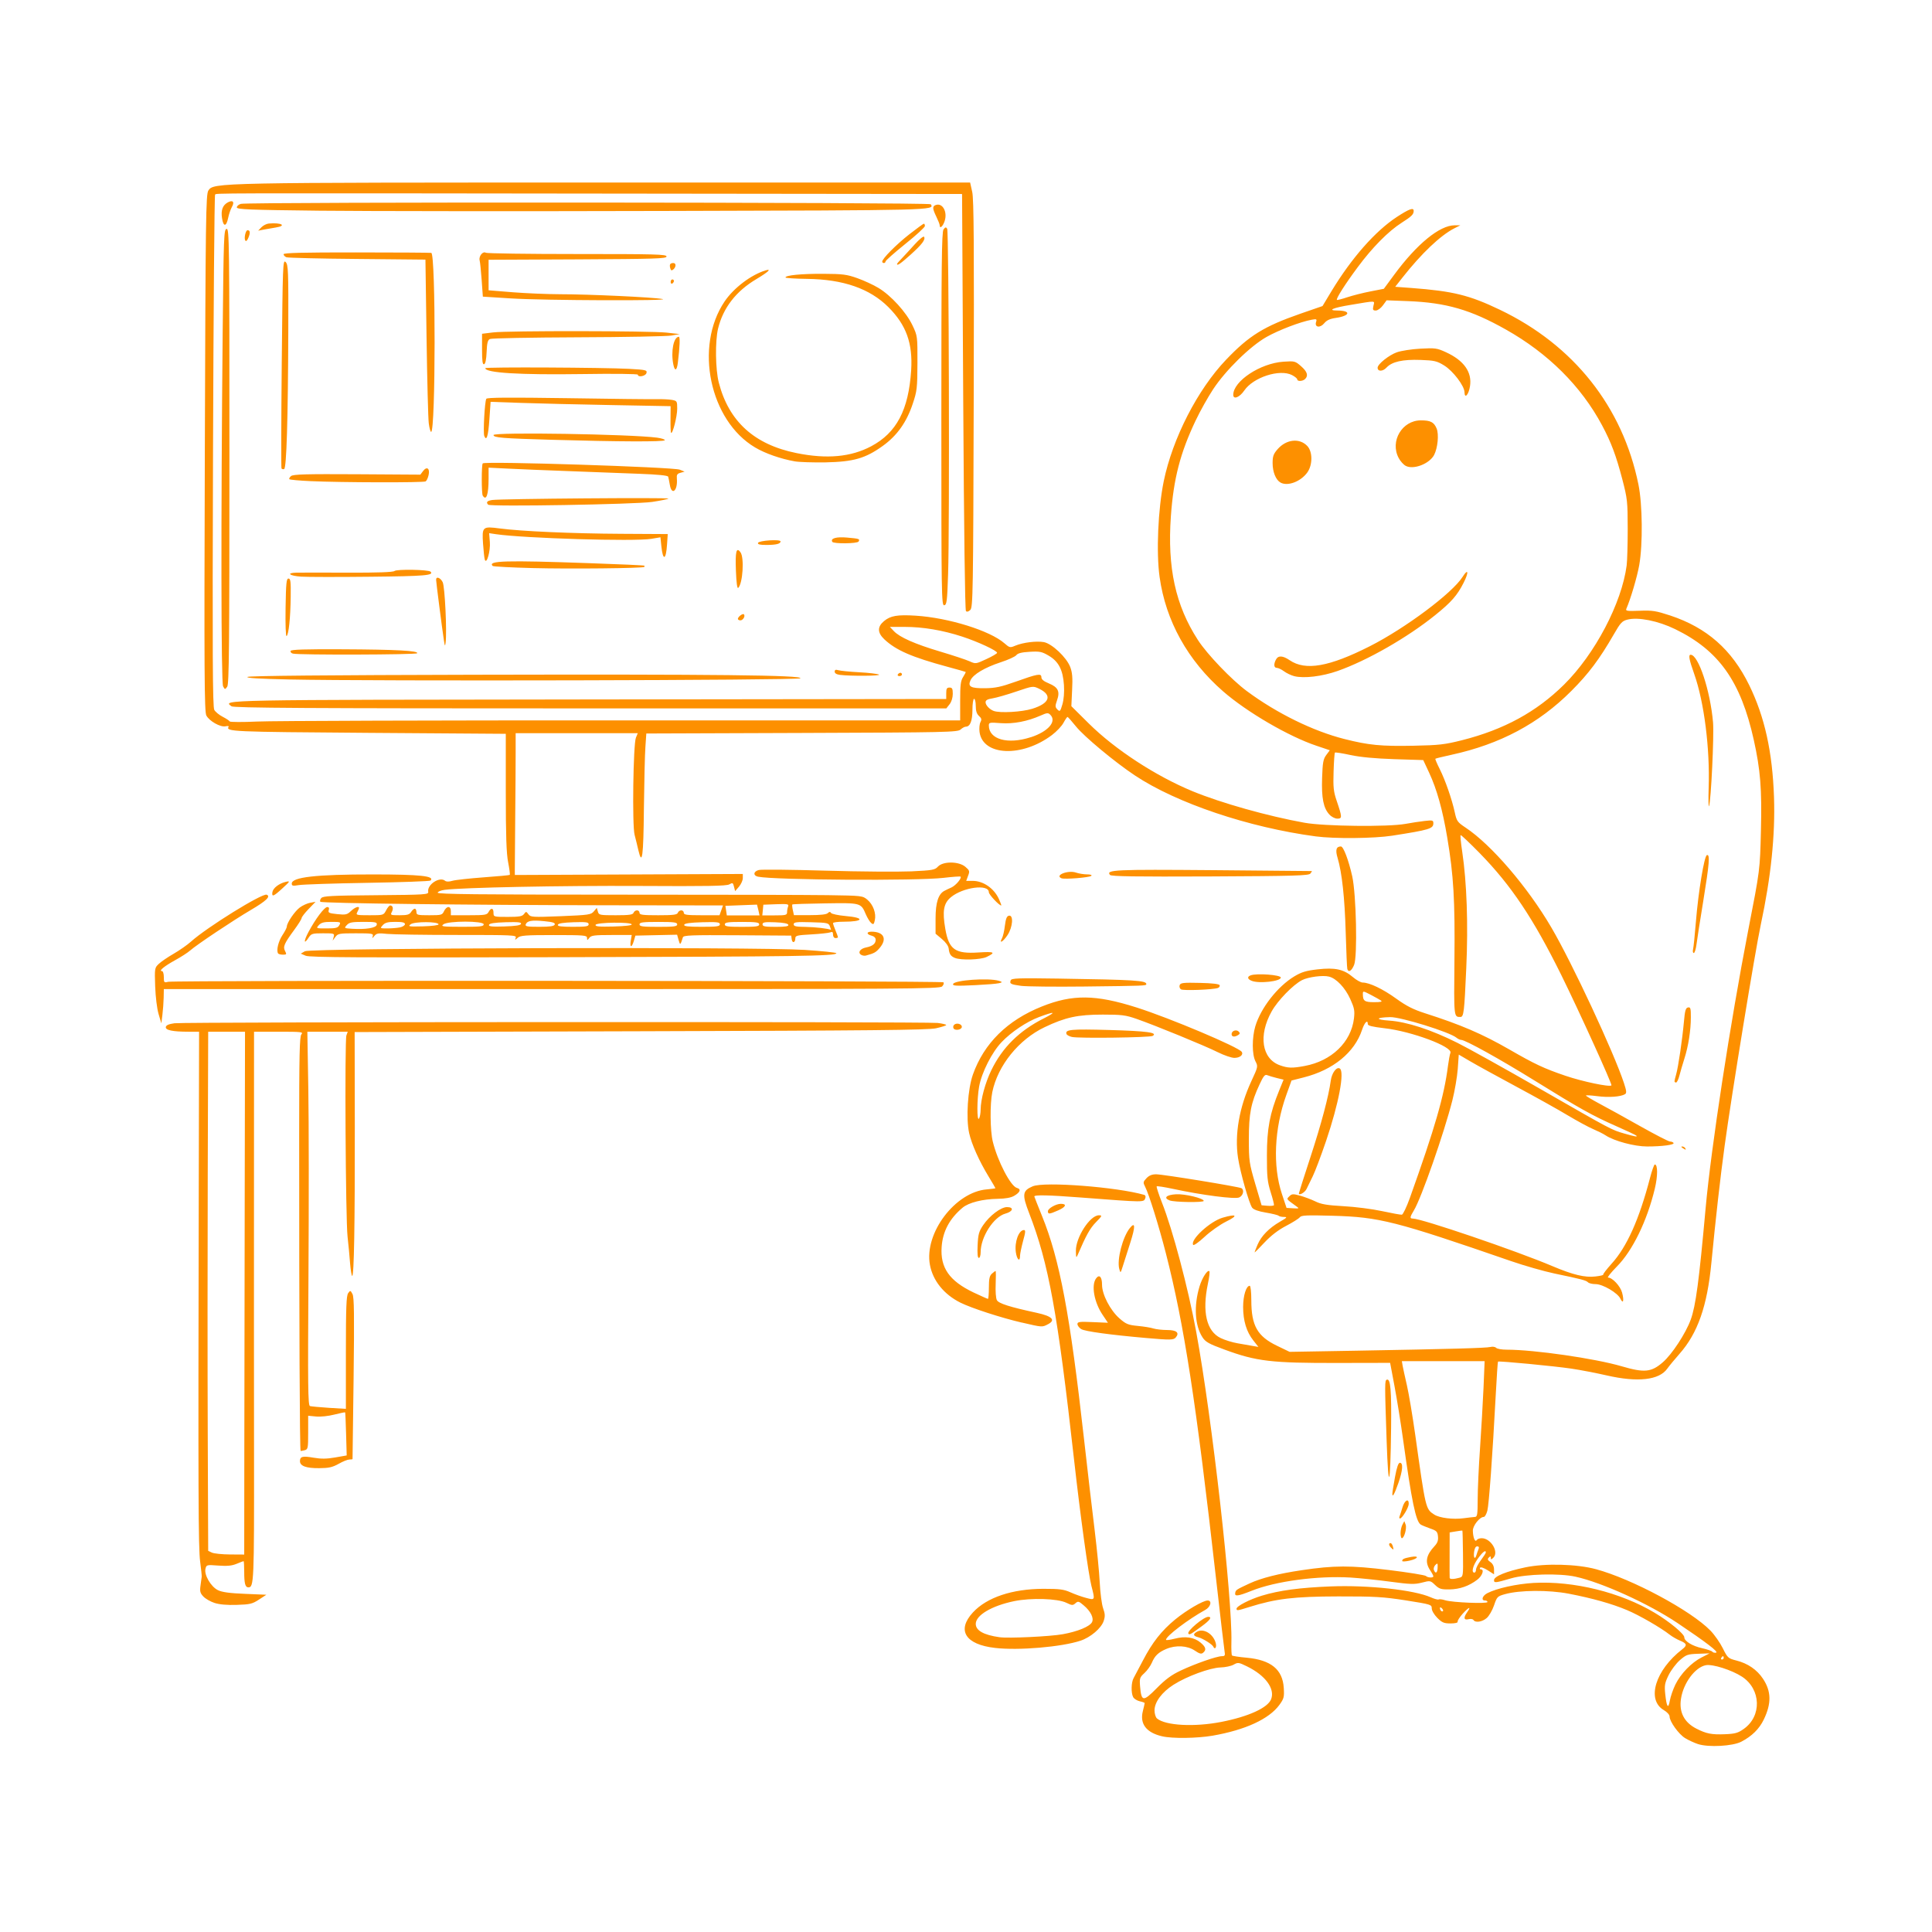 <svg xmlns="http://www.w3.org/2000/svg" width="150" viewBox="0 0 150 150" height="150" version="1.0"><defs><clipPath id="a"><path d="M 12 14.152 L 137.945 14.152 L 137.945 135.652 L 12 135.652 Z M 12 14.152"/></clipPath></defs><g clip-path="url(#a)"><path fill="#FD9000" d="M 131.832 135.41 C 131.539 135.312 131.086 135.105 130.828 134.945 C 130.328 134.637 129.625 133.656 129.625 133.266 C 129.625 133.133 129.43 132.918 129.168 132.766 C 127.816 131.965 128.52 129.664 130.613 128.047 C 131.008 127.742 130.973 127.602 130.445 127.383 C 130.195 127.277 129.836 127.074 129.648 126.926 C 128.93 126.363 127.25 125.395 126.32 125.008 C 125.133 124.508 123.625 124.086 121.797 123.734 C 120.234 123.434 117.992 123.449 116.848 123.77 C 116.258 123.934 116.223 123.973 115.996 124.641 C 115.867 125.023 115.609 125.469 115.426 125.625 C 115.074 125.93 114.543 126.008 114.398 125.773 C 114.352 125.699 114.18 125.672 114.012 125.715 C 113.648 125.805 113.609 125.598 113.91 125.172 C 114.246 124.691 114.055 124.754 113.574 125.277 C 113.328 125.551 113.148 125.832 113.172 125.906 C 113.203 125.988 112.984 126.043 112.621 126.043 C 112.113 126.043 111.961 125.98 111.59 125.609 C 111.344 125.359 111.16 125.047 111.16 124.871 C 111.16 124.578 111.094 124.562 109.152 124.254 C 107.395 123.98 106.742 123.941 103.898 123.945 C 100.469 123.953 99.074 124.117 96.988 124.77 C 96.074 125.059 96.004 125.066 96.004 124.902 C 96.004 124.699 97.027 124.172 97.973 123.887 C 99.309 123.48 100.926 123.262 103.328 123.168 C 106.246 123.055 109.801 123.441 111.086 124.016 C 111.363 124.141 111.641 124.215 111.695 124.18 C 111.754 124.145 111.984 124.172 112.211 124.246 C 112.762 124.418 115.488 124.531 115.488 124.379 C 115.488 124.312 115.402 124.262 115.297 124.262 C 114.973 124.262 115.086 123.895 115.473 123.695 C 116.211 123.312 117.746 122.977 119.07 122.898 C 122.168 122.727 125.828 123.629 128.48 125.223 C 129.633 125.914 130.77 126.859 130.77 127.125 C 130.77 127.418 131.395 127.801 132.148 127.965 C 132.547 128.055 132.906 128.176 132.949 128.242 C 132.996 128.305 133.125 128.336 133.238 128.312 C 133.457 128.266 132.473 127.512 130.262 126.027 C 128.023 124.523 124.398 122.871 122.324 122.414 C 121.078 122.137 118.5 122.203 117.336 122.539 C 116.086 122.902 115.996 122.914 115.996 122.68 C 115.996 122.387 116.957 121.996 118.418 121.691 C 119.965 121.363 122.422 121.43 123.914 121.832 C 126.719 122.594 131.281 125.039 132.801 126.602 C 133.113 126.922 133.543 127.539 133.758 127.969 C 134.129 128.719 134.172 128.758 134.812 128.922 C 135.699 129.145 136.414 129.637 136.879 130.34 C 137.527 131.316 137.543 132.258 136.938 133.508 C 136.586 134.238 136.012 134.801 135.191 135.227 C 134.52 135.574 132.652 135.676 131.832 135.41 Z M 135.383 134.234 C 136.801 133.238 136.73 131.152 135.254 130.18 C 134.457 129.66 132.973 129.188 132.445 129.285 C 131.609 129.441 130.695 130.672 130.512 131.887 C 130.348 132.926 130.758 133.727 131.707 134.211 C 132.48 134.605 132.891 134.688 133.93 134.645 C 134.715 134.613 134.945 134.547 135.383 134.234 Z M 130.074 130.793 C 130.488 129.945 131.328 129.078 132.117 128.68 L 132.73 128.367 L 131.848 128.398 C 131.031 128.426 130.918 128.465 130.43 128.891 C 130.137 129.145 129.742 129.672 129.551 130.055 C 129.25 130.672 129.219 130.859 129.289 131.531 C 129.395 132.543 129.527 132.73 129.648 132.027 C 129.703 131.719 129.895 131.16 130.074 130.793 Z M 133.828 128.715 C 133.828 128.645 133.801 128.586 133.77 128.586 C 133.742 128.586 133.68 128.641 133.637 128.715 C 133.594 128.785 133.617 128.844 133.691 128.844 C 133.766 128.844 133.828 128.785 133.828 128.715 Z M 111.945 124.867 C 111.855 124.777 111.797 124.77 111.797 124.848 C 111.797 125.02 111.945 125.168 112.031 125.086 C 112.066 125.047 112.031 124.949 111.945 124.867 Z M 90.223 134.805 C 89 134.52 88.48 133.844 88.73 132.855 C 88.809 132.547 88.871 132.262 88.871 132.23 C 88.871 132.195 88.703 132.133 88.488 132.086 C 88.281 132.039 88.051 131.895 87.98 131.766 C 87.805 131.441 87.824 130.617 88.016 130.281 C 88.102 130.129 88.426 129.512 88.742 128.91 C 89.465 127.52 90.18 126.609 91.238 125.738 C 92.109 125.023 93.406 124.262 93.762 124.262 C 94.125 124.262 93.996 124.766 93.57 124.996 C 92.262 125.715 90.527 127.031 90.527 127.312 C 90.527 127.363 90.828 127.324 91.195 127.23 C 92.027 127.012 92.711 127.113 93.207 127.527 C 93.625 127.875 93.68 128.098 93.406 128.32 C 93.27 128.438 93.125 128.398 92.754 128.145 C 92.191 127.766 91.293 127.711 90.562 128.02 C 89.945 128.277 89.656 128.551 89.43 129.094 C 89.324 129.34 89.066 129.703 88.852 129.898 C 88.488 130.23 88.465 130.305 88.516 130.938 C 88.617 132.121 88.758 132.137 89.805 131.074 C 90.492 130.379 90.957 130.035 91.676 129.699 C 92.801 129.168 94.469 128.586 94.863 128.586 C 95.105 128.586 95.133 128.535 95.07 128.172 C 95.031 127.945 94.738 125.438 94.418 122.605 C 92.863 108.84 91.938 102.844 90.52 97.312 C 89.977 95.195 89.207 92.719 88.91 92.145 C 88.738 91.809 88.746 91.762 89.012 91.477 C 89.215 91.262 89.441 91.172 89.762 91.172 C 90.293 91.172 96.199 92.137 96.391 92.254 C 96.621 92.398 96.516 92.832 96.211 92.969 C 95.883 93.121 93.32 92.789 91.059 92.301 C 90.402 92.16 89.84 92.074 89.805 92.109 C 89.77 92.141 89.953 92.703 90.207 93.352 C 91.047 95.465 92.25 100.012 92.871 103.391 C 94.109 110.129 95.691 124.102 95.605 127.504 C 95.59 128.027 95.613 128.492 95.652 128.531 C 95.691 128.57 96.203 128.652 96.789 128.703 C 98.68 128.879 99.582 129.613 99.672 131.051 C 99.715 131.758 99.684 131.883 99.332 132.367 C 98.531 133.465 96.684 134.316 94.145 134.758 C 92.941 134.965 91.008 134.992 90.223 134.805 Z M 94.824 133.688 C 96.934 133.277 98.438 132.59 98.691 131.922 C 99.004 131.109 98.242 130.078 96.828 129.383 C 96.168 129.059 96.109 129.055 95.781 129.242 C 95.59 129.352 95.125 129.453 94.754 129.461 C 93.934 129.488 92.129 130.152 91.109 130.805 C 90.211 131.375 89.637 132.152 89.637 132.789 C 89.637 133.055 89.723 133.332 89.828 133.422 C 90.496 133.977 92.73 134.098 94.824 133.688 Z M 77.262 127.945 C 74.949 127.684 74.258 126.578 75.535 125.191 C 76.613 124.023 78.582 123.363 81.004 123.355 C 82.262 123.355 82.586 123.395 83.105 123.625 C 83.441 123.777 83.988 123.973 84.32 124.059 C 85.027 124.25 85.027 124.246 84.738 123.133 C 84.5 122.195 83.879 117.695 83.395 113.379 C 82.109 101.898 81.418 98.098 79.902 94.188 C 79.34 92.738 79.379 92.441 80.18 92.105 C 81.086 91.723 86.727 92.16 88.84 92.77 C 88.926 92.797 88.965 92.902 88.926 93.004 C 88.789 93.359 89.023 93.363 83.844 92.969 C 81.406 92.781 80.273 92.758 80.305 92.898 C 80.324 92.965 80.594 93.648 80.906 94.418 C 82.277 97.797 83.074 102.031 84.16 111.703 C 84.441 114.211 84.816 117.418 84.992 118.828 C 85.164 120.242 85.344 122.055 85.383 122.859 C 85.422 123.664 85.539 124.566 85.645 124.863 C 85.801 125.297 85.809 125.492 85.691 125.848 C 85.504 126.418 84.676 127.121 83.891 127.383 C 82.422 127.871 79.086 128.156 77.262 127.945 Z M 82.52 126.879 C 83.668 126.672 84.598 126.289 84.781 125.949 C 84.949 125.633 84.684 125.094 84.121 124.625 C 83.754 124.312 83.695 124.301 83.496 124.477 C 83.297 124.652 83.23 124.652 82.797 124.441 C 82.105 124.105 80.055 124.043 78.742 124.312 C 76.996 124.672 75.758 125.406 75.758 126.078 C 75.758 126.594 76.367 126.938 77.602 127.113 C 78.297 127.211 81.535 127.059 82.52 126.879 Z M 94.203 127.848 C 94.125 127.668 93.387 127.207 93.035 127.117 C 92.629 127.016 92.598 126.867 92.945 126.68 C 93.469 126.398 94.227 126.879 94.398 127.602 C 94.473 127.91 94.312 128.109 94.203 127.848 Z M 92.262 126.828 C 92.141 126.633 93.453 125.531 93.805 125.531 C 94.129 125.531 93.953 125.789 93.297 126.266 C 92.414 126.914 92.344 126.953 92.262 126.828 Z M 16.66 124.453 C 16.344 124.352 15.949 124.125 15.789 123.953 C 15.539 123.691 15.504 123.551 15.57 123.09 C 15.609 122.789 15.652 122.484 15.66 122.414 C 15.668 122.344 15.617 121.816 15.539 121.238 C 15.398 120.156 15.383 116.195 15.43 92.605 L 15.457 80.102 L 14.629 80.102 C 13.391 80.102 12.828 79.98 12.875 79.734 C 12.902 79.594 13.113 79.504 13.547 79.445 C 14.352 79.34 71.887 79.316 72.793 79.422 C 73.164 79.465 73.465 79.539 73.465 79.582 C 73.465 79.625 73.105 79.738 72.668 79.836 C 72.027 79.973 67.582 80.016 49.703 80.066 L 27.535 80.129 L 27.547 87.465 C 27.555 95.141 27.488 99.062 27.344 99.062 C 27.297 99.062 27.227 98.621 27.18 98.078 C 27.141 97.535 27.051 96.605 26.984 96.008 C 26.832 94.66 26.754 80.777 26.895 80.387 L 27 80.102 L 23.863 80.102 L 23.938 84.59 C 23.98 87.055 23.984 93.582 23.949 99.094 C 23.895 107.656 23.91 109.117 24.066 109.168 C 24.164 109.195 24.832 109.258 25.551 109.305 L 26.855 109.383 L 26.855 105.012 C 26.855 101.512 26.891 100.59 27.031 100.402 C 27.195 100.172 27.211 100.176 27.367 100.469 C 27.496 100.707 27.512 102.078 27.453 107.012 C 27.41 110.445 27.371 113.266 27.371 113.285 C 27.367 113.301 27.258 113.316 27.125 113.316 C 26.996 113.316 26.617 113.465 26.293 113.652 C 25.805 113.922 25.523 113.984 24.777 113.988 C 23.77 113.996 23.289 113.82 23.289 113.445 C 23.289 113.078 23.492 113.027 24.348 113.176 C 24.938 113.277 25.363 113.273 26.027 113.156 L 26.918 113 L 26.871 111.344 C 26.848 110.434 26.812 109.676 26.797 109.656 C 26.777 109.637 26.402 109.715 25.957 109.828 C 25.5 109.945 24.887 110.012 24.539 109.977 L 23.926 109.918 L 23.926 111.223 C 23.926 112.457 23.91 112.527 23.645 112.598 C 23.492 112.637 23.352 112.66 23.34 112.645 C 23.27 112.578 23.227 102.801 23.227 88.172 C 23.227 81.879 23.258 80.484 23.398 80.312 C 23.562 80.117 23.426 80.102 21.648 80.102 L 19.723 80.102 L 19.719 91.715 C 19.715 98.102 19.715 107.691 19.723 113.027 C 19.734 122.805 19.715 123.242 19.285 123.242 C 19.039 123.242 18.961 122.949 18.961 122.023 C 18.961 121.574 18.938 121.207 18.914 121.207 C 18.887 121.207 18.641 121.301 18.371 121.414 C 18.004 121.566 17.645 121.602 16.953 121.551 C 16.055 121.484 16.027 121.488 15.953 121.797 C 15.832 122.266 16.375 123.195 16.922 123.461 C 17.242 123.617 17.836 123.699 19.023 123.746 L 20.68 123.816 L 20.105 124.191 C 19.598 124.527 19.406 124.57 18.387 124.602 C 17.637 124.629 17.039 124.574 16.66 124.453 Z M 18.969 112.711 C 18.977 108.32 18.988 99.188 19 92.414 L 19.023 80.102 L 16.164 80.102 L 16.129 91.141 C 16.109 97.211 16.109 106.281 16.129 111.293 L 16.164 120.406 L 16.449 120.543 C 16.605 120.617 17.23 120.684 17.844 120.688 L 18.961 120.695 Z M 95.902 123.668 C 95.945 123.441 95.988 123.414 97.023 122.934 C 97.918 122.52 99.27 122.176 101.039 121.914 C 103.598 121.531 104.844 121.531 107.848 121.898 C 109.352 122.082 110.641 122.293 110.707 122.359 C 110.848 122.5 111.289 122.52 111.285 122.383 C 111.285 122.332 111.172 122.113 111.031 121.906 C 110.621 121.285 110.719 120.746 111.375 120.043 C 111.605 119.797 111.676 119.598 111.645 119.289 C 111.609 118.914 111.539 118.844 111.031 118.668 C 110.715 118.555 110.387 118.422 110.305 118.367 C 109.922 118.125 109.602 116.562 108.93 111.727 C 108.754 110.465 108.457 108.621 108.27 107.625 L 107.93 105.812 L 103.91 105.82 C 98.684 105.832 97.555 105.699 95.047 104.773 C 93.863 104.34 93.598 104.191 93.363 103.832 C 92.766 102.918 92.676 101.383 93.133 99.871 C 93.336 99.203 93.754 98.559 93.895 98.695 C 93.938 98.734 93.887 99.184 93.777 99.688 C 93.324 101.859 93.676 103.355 94.766 103.883 C 95.082 104.039 95.676 104.223 96.086 104.293 C 96.496 104.363 97.027 104.457 97.27 104.5 L 97.703 104.574 L 97.312 104.078 C 96.777 103.406 96.516 102.539 96.516 101.469 C 96.516 100.598 96.754 99.828 97.027 99.828 C 97.098 99.828 97.152 100.309 97.152 100.957 C 97.152 102.922 97.621 103.754 99.152 104.488 L 100.125 104.957 L 105.355 104.867 C 112.598 104.738 115.375 104.664 115.723 104.578 C 115.883 104.535 116.082 104.566 116.16 104.645 C 116.238 104.727 116.605 104.789 116.977 104.789 C 119.121 104.789 123.828 105.469 125.906 106.078 C 127.668 106.594 128.211 106.543 129.102 105.766 C 129.816 105.148 130.879 103.523 131.266 102.461 C 131.656 101.395 131.914 99.465 132.426 93.781 C 132.848 89.121 134.332 79.445 135.734 72.211 C 136.652 67.5 136.641 67.57 136.719 64.445 C 136.797 61.262 136.68 59.781 136.164 57.449 C 135.152 52.895 133.453 50.5 130.062 48.848 C 128.738 48.203 127.199 47.895 126.363 48.105 C 125.941 48.211 125.816 48.344 125.301 49.242 C 124.191 51.168 123.344 52.301 121.996 53.648 C 119.469 56.18 116.461 57.781 112.691 58.602 C 112.027 58.746 111.465 58.883 111.441 58.91 C 111.418 58.93 111.566 59.285 111.773 59.695 C 112.211 60.57 112.727 62.051 112.949 63.074 C 113.094 63.75 113.156 63.836 113.785 64.254 C 115.781 65.578 118.602 68.859 120.445 72.008 C 122.051 74.742 125.301 81.711 126.086 84.098 C 126.285 84.707 126.301 84.867 126.164 84.953 C 125.836 85.156 124.879 85.223 124.008 85.105 C 123.523 85.043 123.129 85.02 123.133 85.059 C 123.133 85.098 123.605 85.379 124.18 85.688 C 124.758 85.992 126.184 86.781 127.348 87.438 C 128.508 88.09 129.551 88.629 129.664 88.629 C 129.773 88.629 129.895 88.68 129.934 88.738 C 130.023 88.883 129.062 89.012 127.879 89.012 C 126.898 89.012 125.324 88.59 124.656 88.148 C 124.484 88.031 124.051 87.816 123.703 87.668 C 123.352 87.523 122.465 87.039 121.73 86.602 C 120.996 86.156 119.188 85.152 117.719 84.363 C 116.246 83.57 114.641 82.691 114.152 82.402 L 113.258 81.879 L 113.18 82.996 C 113.133 83.609 112.945 84.703 112.762 85.43 C 112.117 87.973 110.348 93.039 109.773 93.977 C 109.457 94.5 109.441 94.609 109.691 94.609 C 110.375 94.609 117.688 97.098 120.527 98.301 C 122.121 98.977 123.062 99.203 123.871 99.105 C 124.238 99.062 124.508 99 124.473 98.965 C 124.441 98.93 124.73 98.555 125.117 98.121 C 126.312 96.809 127.266 94.676 128.105 91.461 C 128.254 90.883 128.426 90.41 128.477 90.41 C 128.715 90.41 128.715 91.301 128.48 92.285 C 127.879 94.789 126.754 97.105 125.535 98.332 C 125.07 98.805 124.762 99.191 124.852 99.191 C 125.188 99.191 125.801 99.852 125.938 100.355 C 126.105 100.977 126.023 101.285 125.809 100.832 C 125.598 100.379 124.441 99.699 123.883 99.699 C 123.637 99.699 123.375 99.637 123.297 99.562 C 123.145 99.406 122.801 99.316 120.688 98.875 C 119.871 98.703 118.352 98.27 117.312 97.91 C 108.324 94.805 107.102 94.492 103.465 94.391 C 101.453 94.336 101.031 94.352 100.918 94.508 C 100.84 94.609 100.367 94.91 99.855 95.176 C 99.234 95.5 98.684 95.926 98.168 96.473 C 97.75 96.922 97.406 97.266 97.406 97.23 C 97.406 97.203 97.512 96.926 97.641 96.625 C 97.93 95.957 98.527 95.344 99.379 94.852 C 99.93 94.535 99.973 94.484 99.688 94.484 C 99.508 94.484 99.316 94.441 99.266 94.387 C 99.211 94.336 98.77 94.227 98.277 94.145 C 97.691 94.047 97.328 93.914 97.215 93.762 C 96.977 93.434 96.293 91.027 96.121 89.902 C 95.844 88.094 96.215 85.965 97.156 83.938 C 97.676 82.82 97.68 82.801 97.473 82.398 C 97.203 81.879 97.199 80.57 97.461 79.684 C 97.883 78.262 99.191 76.586 100.492 75.805 C 101.051 75.469 101.406 75.363 102.289 75.262 C 103.652 75.105 104.324 75.254 105.027 75.852 C 105.305 76.09 105.652 76.285 105.797 76.285 C 106.32 76.285 107.375 76.789 108.398 77.531 C 109.199 78.109 109.723 78.375 110.648 78.672 C 113.422 79.559 115.074 80.27 117.172 81.473 C 119.168 82.625 119.879 82.957 121.543 83.523 C 122.867 83.973 124.973 84.414 125.113 84.27 C 125.188 84.195 122.605 78.516 121.223 75.711 C 119.043 71.305 117.336 68.75 114.887 66.242 C 114.102 65.441 113.434 64.809 113.402 64.84 C 113.367 64.871 113.422 65.441 113.523 66.105 C 113.883 68.504 113.996 71.762 113.84 75.176 C 113.688 78.602 113.645 78.957 113.383 78.957 C 112.871 78.957 112.879 78.996 112.922 74.535 C 112.969 69.891 112.859 67.969 112.363 65.023 C 112.004 62.875 111.559 61.281 110.953 59.98 L 110.5 59.012 L 108.25 58.941 C 106.742 58.891 105.625 58.785 104.855 58.621 C 104.227 58.484 103.68 58.398 103.645 58.43 C 103.609 58.461 103.562 59.129 103.539 59.91 C 103.5 61.117 103.535 61.457 103.773 62.156 C 104.211 63.449 104.215 63.559 103.832 63.559 C 103.648 63.559 103.379 63.422 103.211 63.238 C 102.75 62.742 102.594 61.957 102.648 60.395 C 102.688 59.207 102.734 58.938 102.969 58.621 L 103.246 58.25 L 102.203 57.898 C 100.051 57.176 96.812 55.289 94.961 53.676 C 92.219 51.289 90.504 48.199 90.031 44.797 C 89.762 42.883 89.91 39.523 90.352 37.363 C 91.039 34.031 92.98 30.242 95.195 27.926 C 96.984 26.051 98.129 25.344 100.965 24.355 L 102.68 23.762 L 103.383 22.594 C 104.957 20.004 106.781 17.938 108.457 16.84 C 109.422 16.211 109.762 16.09 109.758 16.379 C 109.754 16.648 109.594 16.805 108.82 17.297 C 107.801 17.945 106.543 19.215 105.418 20.738 C 104.457 22.027 103.711 23.199 103.797 23.285 C 103.824 23.309 104.188 23.219 104.605 23.078 C 105.023 22.941 105.832 22.734 106.402 22.625 L 107.441 22.422 L 108.25 21.324 C 110.008 18.938 111.773 17.496 112.938 17.492 L 113.379 17.492 L 112.91 17.73 C 111.828 18.281 110.355 19.684 108.875 21.566 L 108.324 22.266 L 109.582 22.359 C 112.812 22.602 114.082 22.914 116.453 24.051 C 122.18 26.793 125.98 31.582 127.207 37.613 C 127.523 39.156 127.555 42.246 127.27 43.875 C 127.109 44.781 126.609 46.484 126.266 47.273 C 126.195 47.434 126.348 47.457 127.305 47.418 C 128.297 47.379 128.57 47.426 129.668 47.785 C 132.523 48.73 134.457 50.434 135.805 53.188 C 137.008 55.645 137.613 58.371 137.734 61.906 C 137.832 64.852 137.5 68.078 136.711 71.77 C 136.266 73.84 134.43 85.066 133.902 88.949 C 133.566 91.387 133.203 94.625 132.871 98.047 C 132.551 101.402 131.809 103.512 130.398 105.109 C 130.008 105.551 129.582 106.07 129.449 106.258 C 128.824 107.152 127.156 107.34 124.754 106.789 C 123.934 106.602 122.699 106.363 122.016 106.262 C 120.676 106.062 116.371 105.652 116.305 105.715 C 116.281 105.738 116.203 106.898 116.129 108.297 C 115.879 113.016 115.602 116.816 115.477 117.293 C 115.406 117.555 115.285 117.773 115.203 117.773 C 114.883 117.773 114.344 118.453 114.352 118.844 C 114.363 119.371 114.523 119.773 114.648 119.574 C 114.699 119.492 114.871 119.426 115.035 119.426 C 115.75 119.426 116.391 120.488 115.949 120.934 C 115.785 121.098 115.746 121.102 115.746 120.953 C 115.746 120.812 115.711 120.809 115.59 120.93 C 115.469 121.051 115.496 121.125 115.719 121.281 C 115.898 121.406 115.996 121.609 115.996 121.852 L 115.996 122.23 L 115.496 121.91 C 115.203 121.727 114.957 121.645 114.914 121.719 C 114.871 121.785 114.898 121.844 114.973 121.844 C 115.262 121.844 115.086 122.355 114.691 122.652 C 114.043 123.145 113.324 123.391 112.527 123.402 C 111.887 123.41 111.742 123.363 111.422 123.059 C 111.059 122.711 111.039 122.707 110.395 122.875 C 109.824 123.02 109.5 123.012 107.934 122.801 C 106.941 122.668 105.555 122.523 104.855 122.48 C 102.293 122.328 99.039 122.762 97.176 123.508 C 96.105 123.934 95.844 123.969 95.902 123.672 Z M 113.305 122.496 C 113.605 122.41 113.605 122.398 113.586 120.637 C 113.574 119.66 113.555 118.848 113.539 118.836 C 113.523 118.824 113.301 118.852 113.031 118.898 L 112.551 118.977 L 112.547 120.695 C 112.543 121.641 112.543 122.457 112.551 122.508 C 112.562 122.621 112.879 122.617 113.305 122.496 Z M 111.617 121.703 C 111.629 121.355 111.613 121.336 111.441 121.504 C 111.336 121.609 111.285 121.785 111.328 121.895 C 111.453 122.223 111.605 122.125 111.617 121.703 Z M 114.598 121.863 C 114.598 121.738 114.77 121.406 114.977 121.133 C 115.184 120.855 115.355 120.59 115.359 120.539 C 115.367 120.297 115.117 120.488 114.746 121.004 C 114.352 121.551 114.215 122.098 114.469 122.098 C 114.539 122.098 114.598 121.992 114.598 121.863 Z M 114.633 120.727 C 114.668 120.605 114.738 120.406 114.789 120.281 C 114.852 120.129 114.82 120.059 114.688 120.059 C 114.566 120.059 114.48 120.219 114.445 120.508 C 114.391 120.969 114.52 121.117 114.633 120.727 Z M 114.5 117.777 C 114.699 117.77 114.723 117.617 114.727 116.402 C 114.727 115.648 114.809 113.859 114.91 112.426 C 115.008 110.988 115.129 108.887 115.18 107.75 L 115.266 105.68 L 108.84 105.68 L 108.898 106.027 C 108.934 106.223 109.082 106.906 109.23 107.547 C 109.379 108.188 109.672 109.938 109.883 111.43 C 110.688 117.164 110.684 117.156 111.352 117.59 C 111.754 117.855 112.828 117.988 113.641 117.875 C 113.992 117.828 114.379 117.785 114.5 117.777 Z M 109.457 93.02 C 111.414 87.551 112.121 85.098 112.418 82.773 C 112.477 82.32 112.562 81.855 112.609 81.746 C 112.816 81.273 109.594 80.07 107.492 79.832 C 106.555 79.723 106.195 79.637 106.195 79.512 C 106.195 79.125 105.945 79.375 105.75 79.957 C 105.168 81.715 103.5 83.074 101.227 83.648 L 100.273 83.891 L 99.867 85.02 C 98.934 87.621 98.805 90.531 99.527 92.699 L 99.887 93.781 L 100.398 93.812 C 100.871 93.84 100.891 93.828 100.652 93.66 C 99.832 93.066 99.871 93.117 100.105 92.879 C 100.297 92.688 100.383 92.68 100.93 92.828 C 101.266 92.922 101.801 93.121 102.117 93.273 C 102.57 93.5 103.023 93.574 104.309 93.648 C 105.199 93.695 106.547 93.867 107.301 94.031 C 108.059 94.195 108.75 94.32 108.84 94.309 C 108.926 94.297 109.207 93.719 109.457 93.02 Z M 100.844 92.652 C 100.844 92.613 101.242 91.363 101.73 89.875 C 102.59 87.25 103.156 85.117 103.32 83.902 C 103.402 83.301 103.77 82.805 104.02 82.957 C 104.41 83.203 103.938 85.691 102.953 88.594 C 102.566 89.727 102.105 90.957 101.922 91.324 C 101.742 91.699 101.523 92.141 101.438 92.316 C 101.305 92.59 100.844 92.848 100.844 92.652 Z M 98.652 92.551 C 98.402 91.75 98.359 91.352 98.363 89.707 C 98.363 87.629 98.586 86.453 99.309 84.68 L 99.656 83.824 L 99.137 83.699 C 98.848 83.629 98.516 83.527 98.391 83.477 C 98.211 83.398 98.098 83.531 97.793 84.191 C 97.125 85.617 96.961 86.469 96.961 88.438 C 96.961 90.125 96.988 90.305 97.453 91.898 L 97.949 93.578 L 98.41 93.617 C 98.66 93.637 98.887 93.617 98.91 93.57 C 98.93 93.523 98.816 93.066 98.652 92.551 Z M 127.039 88.164 C 126.996 88.121 126.281 87.785 125.457 87.422 C 123.664 86.633 122.645 86.066 119.117 83.879 C 116.438 82.219 113.766 80.738 113.449 80.738 C 113.355 80.738 113.191 80.66 113.078 80.566 C 112.562 80.133 108.754 78.949 107.93 78.969 C 106.797 78.996 106.75 79.164 107.848 79.238 C 109.23 79.332 111.125 79.949 113.152 80.965 C 113.984 81.379 116.84 82.969 119.5 84.496 C 125.168 87.75 125.109 87.719 126.113 88.008 C 126.973 88.254 127.16 88.285 127.039 88.164 Z M 101.293 82.762 C 103.383 82.375 104.902 80.91 105.121 79.074 C 105.191 78.469 105.152 78.266 104.828 77.551 C 104.434 76.684 103.75 75.965 103.188 75.824 C 102.699 75.699 101.57 75.852 101.086 76.098 C 100.391 76.457 99.199 77.684 98.73 78.527 C 97.684 80.395 97.965 82.211 99.379 82.711 C 100.004 82.934 100.332 82.941 101.293 82.762 Z M 107.211 77.676 C 107.105 77.605 106.75 77.406 106.414 77.23 C 105.84 76.934 105.812 76.926 105.812 77.164 C 105.812 77.715 105.938 77.809 106.684 77.809 C 107.215 77.809 107.352 77.773 107.211 77.676 Z M 113.516 57.469 C 116.77 56.645 119.285 55.273 121.43 53.156 C 123.836 50.777 125.906 46.836 126.293 43.906 C 126.34 43.551 126.375 42.258 126.375 41.031 C 126.371 38.93 126.348 38.719 125.957 37.215 C 125.473 35.363 125.086 34.336 124.387 33.027 C 122.762 29.984 120.199 27.434 116.918 25.586 C 114.195 24.051 112.289 23.496 109.312 23.379 L 107.656 23.316 L 107.367 23.711 C 107.207 23.93 106.961 24.109 106.816 24.109 C 106.594 24.109 106.566 24.051 106.633 23.742 C 106.727 23.324 106.902 23.332 104.855 23.672 C 103.492 23.895 103.008 24.105 103.844 24.109 C 104.926 24.117 104.828 24.523 103.707 24.684 C 103.25 24.75 103 24.867 102.809 25.102 C 102.488 25.488 102.047 25.418 102.18 25 C 102.254 24.773 102.219 24.754 101.84 24.824 C 100.973 24.98 99.293 25.621 98.336 26.16 C 97.074 26.871 95.168 28.734 94.184 30.227 C 93.789 30.828 93.176 31.918 92.832 32.645 C 91.633 35.164 91.113 37.168 90.906 40.09 C 90.625 44.07 91.262 46.996 93.004 49.688 C 93.723 50.801 95.621 52.781 96.809 53.66 C 99.121 55.375 101.965 56.77 104.387 57.379 C 106.262 57.855 107.234 57.949 109.758 57.898 C 111.73 57.859 112.164 57.809 113.516 57.469 Z M 100.48 52.496 C 100.242 52.434 99.887 52.266 99.688 52.117 C 99.488 51.969 99.238 51.852 99.129 51.852 C 98.902 51.852 98.875 51.562 99.066 51.207 C 99.242 50.875 99.594 50.895 100.133 51.262 C 101.359 52.094 103.195 51.773 106.355 50.172 C 109.125 48.766 112.75 46.055 113.555 44.789 C 113.996 44.09 114.055 44.422 113.633 45.25 C 113.141 46.223 112.676 46.754 111.434 47.754 C 109.254 49.512 106.148 51.285 103.852 52.094 C 102.641 52.52 101.23 52.688 100.48 52.496 Z M 99.41 37.461 C 99.051 37.25 98.805 36.641 98.805 35.953 C 98.805 35.422 98.871 35.242 99.199 34.867 C 99.879 34.098 100.898 33.992 101.5 34.629 C 101.918 35.074 101.918 36.09 101.504 36.676 C 100.992 37.395 99.961 37.781 99.41 37.461 Z M 109.137 36.168 C 108.969 36.078 108.723 35.809 108.594 35.562 C 107.898 34.262 108.855 32.637 110.316 32.637 C 111.066 32.637 111.332 32.773 111.539 33.27 C 111.727 33.719 111.625 34.77 111.348 35.316 C 110.988 36.008 109.742 36.492 109.137 36.168 Z M 95.75 30.656 C 95.75 29.59 97.848 28.203 99.645 28.082 C 100.516 28.023 100.562 28.035 101.016 28.434 C 101.496 28.855 101.594 29.164 101.328 29.426 C 101.145 29.609 100.719 29.629 100.719 29.457 C 100.719 29.387 100.535 29.238 100.312 29.121 C 99.352 28.629 97.301 29.293 96.602 30.324 C 96.242 30.852 95.75 31.047 95.75 30.656 Z M 113.703 30.449 C 113.695 29.961 112.812 28.797 112.125 28.375 C 111.566 28.031 111.371 27.984 110.297 27.945 C 108.902 27.895 108.082 28.078 107.652 28.535 C 107.363 28.852 106.957 28.859 106.957 28.551 C 106.957 28.273 107.832 27.574 108.449 27.352 C 108.781 27.234 109.609 27.105 110.285 27.07 C 111.422 27.008 111.566 27.027 112.258 27.344 C 113.66 27.984 114.305 28.895 114.129 29.992 C 114.023 30.66 113.711 30.992 113.703 30.449 Z M 108.867 121.195 C 108.867 121.047 109 120.984 109.535 120.883 C 110.219 120.758 110.133 121.008 109.441 121.168 C 109.125 121.238 108.867 121.25 108.867 121.195 Z M 108 120.16 C 107.82 119.984 107.801 119.805 107.961 119.805 C 108.023 119.805 108.102 119.922 108.141 120.059 C 108.219 120.355 108.203 120.367 108 120.16 Z M 108.738 119.035 C 108.738 118.816 108.805 118.52 108.887 118.371 L 109.031 118.098 L 109.133 118.371 C 109.238 118.648 109.02 119.426 108.84 119.426 C 108.785 119.426 108.738 119.246 108.738 119.035 Z M 108.66 117.738 C 108.695 117.648 108.797 117.336 108.887 117.035 C 109.051 116.484 109.375 116.293 109.375 116.754 C 109.375 117.035 108.867 117.891 108.695 117.895 C 108.641 117.895 108.621 117.824 108.66 117.738 Z M 108.102 115.977 C 108.102 115.879 108.195 115.297 108.305 114.684 C 108.449 113.914 108.566 113.57 108.688 113.57 C 108.953 113.57 108.91 114.168 108.57 115.141 C 108.266 116.004 108.102 116.301 108.102 115.977 Z M 107.66 111.914 C 107.504 107.348 107.504 107.176 107.676 107.117 C 107.961 107.02 108.039 107.926 108.004 110.898 C 107.949 115.5 107.797 115.949 107.66 111.914 Z M 89 103.883 C 86.227 103.641 84.211 103.367 83.938 103.188 C 83.781 103.086 83.652 102.91 83.652 102.797 C 83.652 102.625 83.816 102.602 84.836 102.648 L 86.02 102.699 L 85.605 102.082 C 84.949 101.109 84.711 99.785 85.098 99.258 C 85.352 98.91 85.562 99.133 85.562 99.75 C 85.562 100.504 86.195 101.727 86.914 102.359 C 87.422 102.805 87.586 102.871 88.34 102.945 C 88.809 102.988 89.359 103.078 89.559 103.145 C 89.762 103.207 90.238 103.262 90.617 103.262 C 91.348 103.262 91.594 103.473 91.289 103.836 C 91.121 104.043 90.867 104.047 89 103.883 Z M 79.324 102.684 C 77.727 102.312 75.418 101.562 74.566 101.137 C 73.289 100.5 72.426 99.43 72.199 98.203 C 71.742 95.754 74.156 92.547 76.613 92.344 C 76.98 92.312 77.285 92.27 77.285 92.25 C 77.285 92.234 77.047 91.824 76.754 91.344 C 76.023 90.145 75.434 88.828 75.246 87.977 C 74.988 86.824 75.137 84.566 75.535 83.43 C 76.395 81.004 78.211 79.211 80.895 78.141 C 83.273 77.191 85.066 77.211 88.238 78.219 C 90.812 79.035 96.188 81.305 96.41 81.668 C 96.555 81.898 96.258 82.137 95.832 82.133 C 95.609 82.133 95.031 81.934 94.539 81.688 C 93.539 81.188 89.695 79.613 88.238 79.105 C 87.395 78.812 87.082 78.773 85.625 78.773 C 83.676 78.773 82.711 78.984 81.105 79.75 C 79.102 80.703 77.469 82.723 77.043 84.785 C 76.852 85.707 76.871 87.777 77.078 88.625 C 77.453 90.156 78.465 92.102 78.953 92.23 C 79.297 92.32 79.215 92.566 78.738 92.844 C 78.492 92.988 78.07 93.066 77.477 93.074 C 76.289 93.094 75.207 93.367 74.734 93.766 C 73.723 94.613 73.195 95.602 73.109 96.805 C 72.992 98.426 73.707 99.449 75.578 100.344 C 76.16 100.617 76.664 100.844 76.703 100.844 C 76.742 100.844 76.777 100.453 76.777 99.973 C 76.777 99.289 76.828 99.055 77.008 98.891 C 77.137 98.773 77.266 98.68 77.297 98.68 C 77.324 98.68 77.328 99.133 77.305 99.684 C 77.277 100.246 77.32 100.797 77.395 100.941 C 77.535 101.203 78.391 101.473 80.504 101.93 C 81.688 102.188 81.988 102.492 81.367 102.812 C 80.902 103.055 80.945 103.055 79.324 102.68 Z M 76.137 86.145 C 76.145 85.348 76.492 84.07 76.965 83.094 C 77.828 81.32 79.141 80.023 81.043 79.066 C 82.074 78.543 81.906 78.5 80.668 78.965 C 79.715 79.32 78.523 80.117 77.773 80.902 C 77.016 81.688 76.215 83.27 76.02 84.355 C 75.844 85.328 75.84 87.113 76.012 86.844 C 76.078 86.742 76.137 86.426 76.137 86.145 Z M 86.898 98.512 C 86.707 97.793 87.164 96.035 87.723 95.344 C 88.148 94.82 88.16 95.223 87.754 96.488 C 87.535 97.168 87.273 97.984 87.176 98.301 C 87 98.863 86.992 98.867 86.898 98.512 Z M 78.871 97.23 C 78.754 96.438 79.094 95.5 79.5 95.5 C 79.637 95.5 79.621 95.672 79.43 96.355 C 79.305 96.828 79.195 97.344 79.195 97.5 C 79.195 98.008 78.957 97.812 78.871 97.23 Z M 75.902 96.676 C 75.941 95.832 76.004 95.609 76.332 95.121 C 76.832 94.383 77.707 93.719 78.184 93.719 C 78.742 93.719 78.66 94.062 78.062 94.223 C 77.145 94.473 76.137 96.039 76.137 97.223 C 76.137 97.465 76.078 97.664 75.996 97.664 C 75.902 97.664 75.871 97.34 75.902 96.676 Z M 83.531 97.117 C 83.52 96.07 84.625 94.355 85.316 94.355 C 85.594 94.355 85.578 94.395 85.086 94.895 C 84.629 95.363 84.332 95.891 83.68 97.41 C 83.555 97.695 83.543 97.668 83.531 97.117 Z M 92.637 96.652 C 92.391 96.258 93.953 94.82 94.934 94.539 C 96.031 94.219 96.16 94.371 95.195 94.844 C 94.723 95.078 93.969 95.609 93.523 96.027 C 93.074 96.445 92.68 96.723 92.637 96.652 Z M 81.359 94.039 C 81.359 93.824 81.988 93.465 82.363 93.465 C 82.852 93.465 82.762 93.703 82.176 93.965 C 81.469 94.277 81.359 94.285 81.359 94.039 Z M 90.805 93.199 C 90.309 93.004 90.555 92.766 91.305 92.723 C 91.98 92.68 93.457 93.035 93.457 93.238 C 93.457 93.375 91.16 93.344 90.805 93.199 Z M 130.645 89.137 C 130.527 89.062 130.512 89.012 130.602 89.012 C 130.688 89.012 130.789 89.066 130.836 89.137 C 130.934 89.297 130.887 89.297 130.645 89.137 Z M 130.008 83.949 C 130.008 83.898 130.066 83.656 130.137 83.41 C 130.301 82.836 130.613 80.719 130.738 79.34 C 130.816 78.457 130.875 78.254 131.055 78.219 C 131.25 78.18 131.281 78.281 131.277 78.98 C 131.277 80 131.086 81.223 130.773 82.199 C 130.641 82.621 130.465 83.207 130.391 83.504 C 130.316 83.805 130.195 84.047 130.129 84.047 C 130.062 84.047 130.008 84.004 130.008 83.949 Z M 83.219 80.508 C 83.012 80.461 82.824 80.355 82.801 80.277 C 82.684 79.93 83.141 79.887 86.137 79.969 C 89.043 80.051 89.914 80.168 89.496 80.426 C 89.285 80.559 83.727 80.629 83.219 80.508 Z M 95.621 80.289 C 95.621 80.031 95.98 79.902 96.172 80.09 C 96.285 80.203 96.277 80.27 96.133 80.359 C 95.848 80.539 95.621 80.508 95.621 80.289 Z M 74.035 79.844 C 73.984 79.762 74.004 79.641 74.074 79.57 C 74.254 79.387 74.676 79.492 74.676 79.723 C 74.676 79.949 74.16 80.047 74.035 79.844 Z M 12.312 78.727 C 12.188 78.305 12.078 77.406 12.047 76.574 C 12 75.172 12.008 75.137 12.328 74.836 C 12.508 74.664 13.027 74.309 13.484 74.047 C 13.938 73.785 14.543 73.363 14.82 73.113 C 16.055 72 20.355 69.332 20.703 69.465 C 21.039 69.594 20.68 69.941 19.484 70.645 C 18.102 71.457 15.242 73.367 14.758 73.801 C 14.582 73.957 14.059 74.297 13.594 74.551 C 12.742 75.02 12.293 75.395 12.574 75.395 C 12.656 75.395 12.719 75.598 12.719 75.852 C 12.719 76.285 12.738 76.309 13.055 76.227 C 13.555 76.102 73.117 76.141 73.246 76.266 C 73.305 76.328 73.262 76.469 73.145 76.586 C 72.953 76.777 70.531 76.793 42.828 76.793 L 12.719 76.793 L 12.707 77.461 C 12.699 77.828 12.656 78.426 12.609 78.793 L 12.527 79.453 Z M 91.688 76.812 C 91.59 76.746 91.547 76.598 91.59 76.484 C 91.66 76.305 91.879 76.281 93.16 76.312 C 94.121 76.332 94.664 76.398 94.695 76.492 C 94.723 76.57 94.664 76.664 94.566 76.703 C 94.203 76.84 91.863 76.93 91.688 76.812 Z M 79.285 76.543 C 78.465 76.43 78.367 76.379 78.473 76.109 C 78.531 75.949 79.059 75.93 82.148 75.977 C 88.137 76.07 89 76.125 89 76.406 C 89 76.535 88.902 76.539 84.164 76.594 C 81.887 76.621 79.691 76.594 79.285 76.543 Z M 74 76.398 C 74.098 76.098 76.707 75.91 77.539 76.145 C 78.102 76.297 77.637 76.387 75.77 76.484 C 74.23 76.559 73.949 76.547 74 76.398 Z M 97.184 76.152 C 96.848 76.02 96.812 75.832 97.098 75.727 C 97.559 75.547 99.441 75.688 99.441 75.898 C 99.441 76.191 97.754 76.383 97.184 76.152 Z M 104.605 75.234 C 104.578 75.145 104.523 73.863 104.48 72.383 C 104.402 69.691 104.191 67.762 103.852 66.613 C 103.664 65.992 103.742 65.719 104.109 65.719 C 104.305 65.719 104.703 66.777 104.984 68.023 C 105.301 69.434 105.402 74.266 105.133 74.914 C 104.934 75.395 104.699 75.531 104.605 75.234 Z M 74.145 74.375 C 73.812 74.242 73.707 74.082 73.656 73.648 C 73.637 73.449 73.426 73.152 73.129 72.906 L 72.637 72.492 L 72.637 71.301 C 72.637 70.07 72.859 69.391 73.34 69.156 C 73.441 69.102 73.684 68.984 73.879 68.898 C 74.215 68.738 74.688 68.176 74.578 68.062 C 74.547 68.031 73.953 68.074 73.258 68.156 C 71.211 68.398 60.129 68.328 58.852 68.066 C 58.453 67.984 58.492 67.652 58.914 67.547 C 59.109 67.496 61.445 67.52 64.105 67.598 C 66.766 67.676 69.758 67.695 70.75 67.652 C 72.402 67.574 72.582 67.543 72.824 67.281 C 73.223 66.855 74.449 66.867 74.953 67.301 C 75.281 67.582 75.301 67.641 75.16 68 L 75.016 68.391 L 75.523 68.391 C 76.344 68.391 77.188 68.977 77.559 69.809 C 77.684 70.082 77.762 70.301 77.734 70.301 C 77.57 70.301 76.773 69.453 76.773 69.273 C 76.773 68.617 74.773 68.879 73.832 69.656 C 73.258 70.133 73.152 70.73 73.395 72.129 C 73.672 73.727 74.16 74.07 75.98 73.949 C 77.211 73.871 77.344 73.941 76.602 74.297 C 76.129 74.52 74.625 74.566 74.145 74.375 Z M 23.734 74.203 L 23.352 74.039 L 23.672 73.855 C 24.121 73.598 58.742 73.508 62.48 73.75 C 63.828 73.84 64.934 73.953 64.934 74.008 C 64.934 74.227 62.07 74.27 43.602 74.316 C 27.82 74.355 24.043 74.336 23.734 74.203 Z M 66.855 74.129 C 66.578 73.957 66.777 73.656 67.234 73.562 C 67.746 73.461 67.988 73.27 67.988 72.961 C 67.988 72.816 67.867 72.695 67.672 72.645 C 67.262 72.543 67.258 72.336 67.66 72.336 C 68.617 72.336 68.898 72.887 68.301 73.594 C 68.008 73.941 67.867 74.02 67.223 74.191 C 67.121 74.219 66.953 74.191 66.855 74.129 Z M 21.59 74.023 C 21.441 73.785 21.613 73.086 21.926 72.609 C 22.117 72.324 22.27 72.023 22.27 71.938 C 22.27 71.648 22.887 70.746 23.277 70.457 C 23.492 70.297 23.855 70.133 24.082 70.09 L 24.5 70.016 L 23.957 70.578 C 23.66 70.887 23.418 71.203 23.418 71.277 C 23.418 71.355 23.156 71.773 22.836 72.207 C 22.059 73.262 21.953 73.512 22.137 73.848 C 22.266 74.09 22.246 74.121 21.965 74.121 C 21.789 74.121 21.621 74.074 21.59 74.023 Z M 131.449 73.707 C 131.488 73.551 131.586 72.59 131.668 71.578 C 131.859 69.234 132.316 66.457 132.523 66.391 C 132.773 66.305 132.719 67.016 132.242 69.949 C 131.996 71.438 131.762 72.957 131.715 73.324 C 131.668 73.691 131.574 73.992 131.504 73.992 C 131.438 73.992 131.41 73.863 131.449 73.707 Z M 48.973 73.039 L 49.047 72.594 L 47.484 72.594 C 46.145 72.594 45.898 72.625 45.754 72.816 C 45.594 73.023 45.582 73.023 45.578 72.816 C 45.574 72.617 45.352 72.598 43 72.598 C 40.789 72.598 40.395 72.629 40.195 72.809 C 39.977 73.004 39.969 73.004 40.043 72.801 C 40.121 72.602 39.793 72.59 35.496 72.59 C 32.949 72.59 30.504 72.551 30.066 72.508 C 29.375 72.434 29.238 72.457 29.066 72.664 C 28.895 72.875 28.883 72.879 28.941 72.684 C 29.004 72.48 28.887 72.461 27.629 72.461 C 26.348 72.461 26.234 72.48 26.039 72.746 L 25.828 73.031 L 25.906 72.746 C 25.98 72.469 25.953 72.461 25.082 72.461 C 24.266 72.461 24.168 72.488 23.977 72.777 C 23.582 73.383 23.562 73.094 23.949 72.363 C 24.492 71.348 25.184 70.422 25.41 70.422 C 25.535 70.422 25.574 70.5 25.523 70.66 C 25.461 70.867 25.543 70.906 26.184 70.973 C 26.844 71.039 26.949 71.016 27.242 70.738 C 27.543 70.449 27.875 70.324 27.875 70.496 C 27.875 70.535 27.816 70.68 27.742 70.812 C 27.617 71.047 27.66 71.059 28.695 71.059 C 29.77 71.059 29.777 71.059 29.977 70.68 C 30.082 70.469 30.227 70.297 30.289 70.297 C 30.5 70.297 30.562 70.539 30.422 70.805 C 30.293 71.047 30.32 71.059 31.023 71.059 C 31.625 71.059 31.789 71.012 31.918 70.805 C 32.008 70.664 32.133 70.551 32.207 70.551 C 32.273 70.551 32.332 70.664 32.332 70.805 C 32.332 71.039 32.414 71.059 33.328 71.059 C 34.27 71.059 34.336 71.043 34.473 70.742 C 34.555 70.566 34.703 70.422 34.812 70.422 C 34.934 70.422 35.004 70.543 35.004 70.742 L 35.004 71.059 L 36.402 71.059 C 37.668 71.059 37.812 71.035 37.934 70.805 C 38.121 70.453 38.316 70.484 38.316 70.871 C 38.316 71.184 38.328 71.188 39.418 71.188 C 40.316 71.188 40.547 71.148 40.684 70.965 C 40.84 70.754 40.855 70.754 41.027 70.984 C 41.195 71.211 41.336 71.219 43.539 71.133 C 45.711 71.043 45.887 71.02 46.102 70.762 L 46.336 70.488 L 46.418 70.773 C 46.492 71.047 46.559 71.059 47.805 71.059 C 48.852 71.059 49.129 71.02 49.188 70.871 C 49.227 70.762 49.348 70.68 49.457 70.68 C 49.562 70.68 49.652 70.762 49.652 70.871 C 49.652 71.027 49.895 71.059 51.102 71.059 C 52.273 71.059 52.566 71.023 52.625 70.871 C 52.664 70.762 52.785 70.68 52.895 70.68 C 53 70.68 53.09 70.762 53.09 70.871 C 53.09 71.027 53.328 71.059 54.477 71.059 L 55.863 71.059 L 56.133 70.297 L 47.383 70.285 C 36.32 70.27 24.992 70.133 24.875 70.012 C 24.824 69.961 24.852 69.832 24.941 69.727 C 25.078 69.566 25.727 69.531 29.191 69.504 C 33.078 69.469 33.285 69.457 33.246 69.234 C 33.152 68.676 34.137 68.035 34.555 68.383 C 34.656 68.465 34.855 68.465 35.133 68.383 C 35.371 68.316 36.453 68.199 37.543 68.117 C 38.633 68.039 39.551 67.953 39.578 67.926 C 39.609 67.898 39.551 67.461 39.453 66.953 C 39.316 66.266 39.27 64.879 39.27 61.5 L 39.27 56.973 L 28.586 56.898 C 17.906 56.82 17.516 56.805 17.754 56.414 C 17.781 56.371 17.668 56.355 17.5 56.391 C 17.102 56.469 16.25 55.984 16.02 55.551 C 15.867 55.262 15.848 52.258 15.902 35.164 C 15.961 16.691 15.984 15.09 16.18 14.789 C 16.582 14.176 16.75 14.172 47.145 14.172 L 75.32 14.172 L 75.484 14.906 C 75.609 15.48 75.633 19.016 75.598 31.387 C 75.559 45.984 75.539 47.152 75.336 47.352 C 75.199 47.488 75.078 47.523 74.996 47.445 C 74.922 47.367 74.844 41.289 74.785 31.191 L 74.695 15.062 L 47.562 15.031 C 15.672 14.992 16.824 14.992 16.699 15.113 C 16.648 15.168 16.574 24.125 16.539 35.02 C 16.488 50.848 16.508 54.891 16.637 55.117 C 16.727 55.273 17.023 55.516 17.293 55.652 C 17.566 55.793 17.809 55.953 17.836 56.012 C 17.855 56.066 18.824 56.074 19.977 56.02 C 21.133 55.965 33.883 55.926 48.312 55.93 L 74.547 55.93 L 74.547 54.422 C 74.547 53.172 74.586 52.848 74.781 52.555 C 74.91 52.355 74.992 52.184 74.973 52.168 C 74.949 52.152 74.328 51.977 73.59 51.777 C 70.785 51.02 69.559 50.484 68.656 49.633 C 68.117 49.121 68.109 48.664 68.629 48.227 C 69.129 47.805 69.672 47.711 71.094 47.801 C 73.641 47.961 76.867 48.965 77.984 49.945 C 78.383 50.293 78.418 50.305 78.84 50.125 C 79.438 49.879 80.48 49.75 81.051 49.855 C 81.68 49.977 82.805 51.039 83.09 51.781 C 83.254 52.211 83.289 52.613 83.238 53.582 L 83.18 54.828 L 84.539 56.176 C 86.574 58.191 89.723 60.246 92.586 61.43 C 94.816 62.348 98.441 63.367 101.289 63.879 C 102.832 64.156 107.789 64.211 109.121 63.965 C 109.574 63.883 110.25 63.777 110.617 63.738 C 111.227 63.668 111.285 63.688 111.285 63.918 C 111.285 64.34 110.984 64.43 108.086 64.883 C 106.668 65.102 103.605 65.129 102.16 64.938 C 96.953 64.246 91.34 62.355 88.109 60.203 C 86.551 59.168 84.176 57.191 83.543 56.406 C 83.219 56.004 82.922 55.668 82.883 55.664 C 82.848 55.656 82.707 55.863 82.57 56.117 C 82.434 56.375 82.027 56.801 81.676 57.066 C 79.348 58.824 76.301 58.695 76.051 56.832 C 76.016 56.555 76.047 56.211 76.121 56.07 C 76.23 55.863 76.211 55.77 76.008 55.586 C 75.832 55.426 75.758 55.195 75.758 54.805 C 75.758 54.504 75.699 54.254 75.629 54.254 C 75.559 54.254 75.5 54.629 75.5 55.113 C 75.496 55.973 75.32 56.418 74.988 56.418 C 74.895 56.418 74.711 56.516 74.578 56.641 C 74.344 56.848 73.539 56.867 62.254 56.906 L 50.18 56.949 L 50.109 57.988 C 50.066 58.559 50.016 60.711 49.992 62.773 C 49.957 66.527 49.855 67.266 49.559 65.996 C 49.484 65.664 49.352 65.129 49.27 64.816 C 49.074 64.074 49.164 57.789 49.371 57.277 L 49.516 56.926 L 40.035 56.926 L 40.035 58.422 C 40.035 59.246 40.02 61.578 40 63.605 C 39.98 65.637 39.969 67.441 39.969 67.617 L 39.973 67.934 L 57.672 67.855 L 57.672 68.172 C 57.672 68.348 57.539 68.648 57.375 68.84 L 57.074 69.188 L 56.988 68.844 C 56.91 68.531 56.879 68.516 56.621 68.664 C 56.398 68.789 54.883 68.816 49.652 68.785 C 43.586 68.754 35.902 68.906 34.527 69.086 C 34.23 69.125 33.984 69.227 33.984 69.309 C 33.984 69.426 37.207 69.461 47.773 69.461 C 55.355 69.461 62.773 69.477 64.262 69.5 C 66.93 69.539 66.973 69.543 67.344 69.855 C 67.789 70.23 68.039 70.91 67.922 71.441 C 67.852 71.77 67.809 71.805 67.641 71.664 C 67.531 71.574 67.348 71.27 67.223 70.988 C 66.84 70.09 66.844 70.094 64.055 70.137 C 62.684 70.156 61.543 70.195 61.516 70.223 C 61.492 70.25 61.508 70.445 61.555 70.66 L 61.641 71.051 L 62.879 71.051 C 63.695 71.051 64.172 71 64.273 70.891 C 64.391 70.777 64.457 70.773 64.523 70.883 C 64.574 70.961 65.086 71.07 65.664 71.121 C 67.172 71.25 67.055 71.562 65.496 71.562 C 65.043 71.562 64.676 71.609 64.676 71.672 C 64.676 71.734 64.762 71.988 64.867 72.238 C 64.973 72.492 65.059 72.727 65.059 72.766 C 65.059 72.801 64.973 72.832 64.867 72.832 C 64.758 72.832 64.676 72.719 64.676 72.562 C 64.676 72.359 64.625 72.32 64.453 72.391 C 64.332 72.438 63.672 72.508 62.988 72.547 C 61.902 72.605 61.75 72.641 61.75 72.84 C 61.75 73.188 61.52 73.262 61.469 72.93 L 61.43 72.641 L 57.254 72.613 C 53.668 72.59 53.07 72.613 53.02 72.773 C 52.824 73.391 52.805 73.41 52.688 72.988 L 52.57 72.57 L 50.953 72.605 L 49.332 72.641 L 49.211 73.055 C 49.047 73.605 48.883 73.586 48.973 73.023 Z M 29.25 71.797 C 29.289 71.602 29.176 71.574 28.223 71.574 C 27.324 71.574 27.113 71.613 26.926 71.824 C 26.707 72.062 26.715 72.07 27.32 72.109 C 28.398 72.176 29.203 72.047 29.25 71.797 Z M 64.434 71.926 C 64.336 71.656 64.25 71.637 62.977 71.602 C 61.828 71.57 61.621 71.594 61.621 71.762 C 61.621 71.918 61.805 71.957 62.543 71.965 C 63.273 71.973 64.32 72.094 64.516 72.195 C 64.527 72.203 64.492 72.082 64.434 71.926 Z M 26.348 71.828 C 26.477 71.586 26.441 71.574 25.734 71.574 C 25.145 71.574 24.938 71.629 24.754 71.828 C 24.527 72.082 24.531 72.082 25.367 72.082 C 26.078 72.082 26.23 72.043 26.348 71.828 Z M 31.043 72.004 C 31.262 71.961 31.441 71.844 31.441 71.75 C 31.441 71.621 31.242 71.574 30.695 71.574 C 30.113 71.574 29.902 71.629 29.719 71.828 C 29.492 72.078 29.5 72.082 30.066 72.082 C 30.387 72.082 30.824 72.047 31.043 72.004 Z M 34.051 71.766 C 34.051 71.543 32.176 71.539 31.887 71.758 C 31.652 71.938 31.73 71.949 32.84 71.922 C 33.543 71.902 34.051 71.836 34.051 71.766 Z M 37.555 71.766 C 37.555 71.488 34.789 71.484 34.426 71.766 C 34.203 71.934 34.352 71.953 35.867 71.957 C 37.281 71.957 37.555 71.93 37.555 71.77 Z M 40.453 71.73 C 40.492 71.602 40.23 71.574 39.262 71.602 C 38.387 71.629 38 71.688 37.965 71.805 C 37.922 71.93 38.184 71.961 39.152 71.93 C 40.027 71.902 40.414 71.844 40.453 71.73 Z M 43.07 71.781 C 43.117 71.648 42.93 71.586 42.254 71.52 C 41.285 71.422 40.926 71.488 40.816 71.77 C 40.758 71.926 40.934 71.957 41.871 71.957 C 42.715 71.957 43.016 71.91 43.07 71.781 Z M 45.703 71.762 C 45.703 71.598 45.516 71.57 44.535 71.602 C 43.742 71.629 43.348 71.688 43.312 71.797 C 43.273 71.918 43.562 71.957 44.48 71.957 C 45.496 71.957 45.703 71.926 45.703 71.762 Z M 49.047 71.77 C 48.996 71.57 46.309 71.605 46.242 71.805 C 46.199 71.934 46.5 71.961 47.633 71.934 C 48.516 71.91 49.066 71.848 49.047 71.77 Z M 52.578 71.77 C 52.578 71.609 52.332 71.578 51.117 71.578 C 49.898 71.578 49.652 71.609 49.652 71.77 C 49.652 71.93 49.898 71.961 51.117 71.961 C 52.332 71.961 52.578 71.93 52.578 71.77 Z M 55.891 71.762 C 55.891 71.598 55.684 71.57 54.531 71.602 C 53.582 71.629 53.156 71.688 53.121 71.797 C 53.082 71.918 53.406 71.957 54.48 71.957 C 55.66 71.957 55.891 71.926 55.891 71.762 Z M 58.945 71.77 C 58.945 71.613 58.715 71.578 57.609 71.578 C 56.504 71.578 56.273 71.613 56.273 71.77 C 56.273 71.93 56.504 71.961 57.609 71.961 C 58.715 71.961 58.945 71.926 58.945 71.77 Z M 61.207 71.801 C 61.172 71.699 60.816 71.629 60.18 71.605 C 59.367 71.574 59.203 71.605 59.203 71.766 C 59.203 71.926 59.391 71.961 60.23 71.961 C 60.996 71.961 61.246 71.918 61.207 71.801 Z M 58.879 70.656 C 58.828 70.43 58.781 70.242 58.773 70.234 C 58.762 70.234 58.207 70.254 57.539 70.281 L 56.32 70.328 L 56.43 71.07 L 58.969 71.07 Z M 61.109 70.824 C 61.109 70.691 61.145 70.488 61.191 70.375 C 61.262 70.191 61.152 70.172 60.27 70.203 L 59.266 70.242 L 59.227 70.656 L 59.184 71.07 L 60.148 71.07 C 61.012 71.07 61.109 71.047 61.109 70.824 Z M 80.023 57.242 C 81.375 56.805 82.066 56.016 81.547 55.496 C 81.379 55.328 81.297 55.332 80.805 55.551 C 79.762 56.012 78.684 56.215 77.699 56.145 C 76.84 56.078 76.773 56.09 76.773 56.324 C 76.773 57.406 78.234 57.82 80.023 57.238 Z M 80.137 55.031 C 81.5 54.609 81.723 53.977 80.676 53.473 C 80.207 53.25 80.203 53.25 78.902 53.691 C 78.188 53.934 77.359 54.172 77.062 54.219 C 76.668 54.281 76.52 54.363 76.52 54.523 C 76.52 54.75 76.832 55.082 77.156 55.199 C 77.637 55.375 79.328 55.281 80.137 55.031 Z M 82.605 53.191 C 82.527 52.008 82.188 51.352 81.414 50.902 C 80.891 50.594 80.719 50.559 79.945 50.605 C 79.328 50.641 79.027 50.715 78.91 50.863 C 78.824 50.98 78.273 51.23 77.695 51.418 C 76.457 51.824 75.559 52.359 75.352 52.812 C 75.121 53.316 75.363 53.445 76.496 53.434 C 77.285 53.422 77.734 53.324 78.812 52.941 C 80.57 52.312 80.852 52.262 80.852 52.578 C 80.852 52.746 81.031 52.895 81.438 53.062 C 82.152 53.355 82.312 53.688 82.066 54.379 C 81.914 54.82 81.918 54.898 82.098 55.086 C 82.289 55.273 82.32 55.246 82.484 54.688 C 82.594 54.309 82.641 53.746 82.605 53.191 Z M 77.414 50.684 C 77.414 50.516 75.926 49.824 74.707 49.426 C 73.188 48.93 71.66 48.672 70.242 48.672 L 69.09 48.672 L 69.395 48.996 C 69.852 49.48 71.035 50.004 73.004 50.59 C 73.973 50.879 74.992 51.215 75.262 51.336 C 75.754 51.559 75.758 51.555 76.582 51.172 C 77.039 50.961 77.414 50.742 77.414 50.684 Z M 77.793 72.852 C 77.871 72.711 77.973 72.27 78.02 71.867 C 78.09 71.316 78.168 71.125 78.336 71.094 C 78.703 71.023 78.633 71.98 78.223 72.602 C 77.879 73.117 77.547 73.312 77.793 72.852 Z M 21.148 69.27 C 21.195 68.949 21.668 68.586 22.195 68.465 C 22.543 68.387 22.531 68.418 21.941 68.957 C 21.238 69.605 21.09 69.664 21.148 69.27 Z M 22.652 68.602 C 22.652 68.102 24.523 67.887 28.957 67.891 C 32.629 67.891 33.773 68.016 33.426 68.367 C 33.371 68.418 31.172 68.5 28.531 68.543 C 25.895 68.586 23.492 68.668 23.195 68.719 C 22.738 68.797 22.652 68.781 22.652 68.602 Z M 82.41 68.188 C 81.855 67.953 82.938 67.535 83.547 67.75 C 83.766 67.824 84.148 67.887 84.398 67.887 C 84.664 67.887 84.801 67.934 84.727 68 C 84.59 68.133 82.645 68.289 82.41 68.188 Z M 86.18 67.93 C 85.844 67.527 86.527 67.496 94.191 67.559 C 98.375 67.594 101.82 67.625 101.848 67.629 C 101.871 67.629 101.824 67.719 101.738 67.824 C 101.602 67.984 100.512 68.016 93.941 68.047 C 88.191 68.07 86.273 68.047 86.18 67.93 Z M 132.66 61.184 C 132.766 58.105 132.309 54.504 131.535 52.316 C 131.141 51.207 131.074 50.836 131.262 50.836 C 131.863 50.836 132.785 53.613 133 56.086 C 133.086 57.094 132.844 62.168 132.691 62.582 C 132.645 62.711 132.629 62.082 132.66 61.184 Z M 17.969 54.832 C 17.289 54.328 16.867 54.336 45.773 54.305 L 73.465 54.27 L 73.465 53.824 C 73.465 53.465 73.512 53.383 73.719 53.383 C 73.93 53.383 73.973 53.465 73.973 53.871 C 73.973 54.168 73.875 54.492 73.723 54.68 L 73.473 55 L 45.832 55 C 23.719 55 18.145 54.965 17.969 54.836 Z M 17.32 53.285 C 17.164 52.988 17.148 40.25 17.289 25.77 C 17.363 18.332 17.383 17.812 17.59 17.773 C 17.801 17.73 17.812 18.641 17.812 35.406 C 17.812 50.156 17.785 53.117 17.641 53.316 C 17.473 53.547 17.461 53.547 17.32 53.285 Z M 22.461 52.754 C 20.105 52.703 19.082 52.641 19.215 52.555 C 19.34 52.469 25.504 52.414 36.852 52.387 C 55.484 52.344 62.379 52.418 62.137 52.664 C 61.98 52.82 29.02 52.895 22.461 52.754 Z M 65.219 52.398 C 64.949 52.363 64.805 52.277 64.805 52.148 C 64.805 52.004 64.879 51.973 65.094 52.035 C 65.25 52.082 65.98 52.156 66.715 52.195 C 67.449 52.234 68.137 52.316 68.242 52.375 C 68.434 52.484 66.039 52.5 65.219 52.398 Z M 69.707 52.363 C 69.75 52.293 69.84 52.234 69.906 52.234 C 69.973 52.234 70.027 52.293 70.027 52.363 C 70.027 52.434 69.938 52.492 69.828 52.492 C 69.719 52.492 69.664 52.434 69.707 52.363 Z M 22.742 50.746 C 22.613 50.715 22.535 50.621 22.562 50.539 C 22.598 50.43 23.66 50.395 26.605 50.41 C 30.77 50.43 32.512 50.523 32.387 50.719 C 32.316 50.836 23.188 50.863 22.742 50.746 Z M 34.461 49.691 C 34.312 48.707 33.859 45.176 33.859 45.012 C 33.859 44.723 34.199 44.852 34.371 45.203 C 34.539 45.551 34.707 49.035 34.598 49.883 C 34.555 50.219 34.535 50.195 34.461 49.691 Z M 22.172 47.188 C 22.203 45.27 22.238 44.918 22.398 44.918 C 22.559 44.918 22.586 45.152 22.57 46.32 C 22.551 47.965 22.414 49.285 22.25 49.383 C 22.184 49.426 22.152 48.512 22.172 47.188 Z M 57.289 48.051 C 57.289 47.891 57.664 47.605 57.754 47.695 C 57.887 47.824 57.691 48.164 57.484 48.164 C 57.379 48.164 57.289 48.113 57.289 48.051 Z M 73.086 32.543 C 73.086 20.613 73.113 18.012 73.254 17.816 C 73.395 17.625 73.445 17.613 73.539 17.762 C 73.672 17.969 73.734 41.031 73.609 44.602 C 73.539 46.695 73.504 46.957 73.309 46.992 C 73.098 47.035 73.086 46.25 73.086 32.543 Z M 57.137 44.324 C 57.078 42.824 57.168 42.441 57.488 42.875 C 57.797 43.289 57.672 45.293 57.316 45.645 C 57.238 45.723 57.172 45.25 57.137 44.324 Z M 23.387 44.77 C 22.477 44.711 22.191 44.48 23.004 44.461 C 23.266 44.453 25.051 44.453 26.973 44.461 C 29.305 44.469 30.52 44.426 30.629 44.332 C 30.816 44.18 33.266 44.223 33.426 44.383 C 33.719 44.672 32.992 44.734 28.758 44.777 C 26.277 44.805 23.855 44.801 23.387 44.77 Z M 41.352 44.105 C 39.691 44.062 38.301 43.988 38.25 43.941 C 37.844 43.531 39.219 43.492 45.832 43.727 C 48.105 43.805 49.992 43.891 50.02 43.918 C 50.051 43.945 50.051 43.988 50.02 44.016 C 49.914 44.121 44.293 44.18 41.352 44.105 Z M 37.641 43.457 C 37.605 43.352 37.543 42.797 37.504 42.227 C 37.414 40.891 37.457 40.852 38.785 41.027 C 40.453 41.25 44.465 41.426 48.254 41.445 L 51.844 41.465 L 51.789 42.266 C 51.711 43.496 51.469 43.574 51.348 42.41 L 51.277 41.715 L 50.559 41.836 C 49.242 42.051 40.723 41.797 38.496 41.473 L 37.977 41.395 L 38.031 42.078 C 38.09 42.773 37.785 43.855 37.641 43.457 Z M 58.852 42.148 C 58.914 41.965 60.602 41.852 60.602 42.035 C 60.602 42.223 60.258 42.309 59.5 42.309 C 58.996 42.309 58.812 42.266 58.852 42.148 Z M 64.621 42.07 C 64.453 41.797 64.93 41.66 65.777 41.738 C 66.719 41.82 66.781 41.844 66.656 42.047 C 66.555 42.211 64.723 42.23 64.621 42.07 Z M 37.902 39.184 C 37.719 38.992 37.812 38.883 38.219 38.82 C 38.867 38.723 51.984 38.617 51.895 38.711 C 51.848 38.758 51.281 38.871 50.633 38.969 C 49.32 39.16 38.066 39.352 37.902 39.184 Z M 37.48 38.48 C 37.379 38.316 37.379 36.078 37.48 35.977 C 37.664 35.793 52.266 36.262 52.773 36.465 L 53.152 36.617 L 52.832 36.707 C 52.574 36.777 52.523 36.863 52.551 37.164 C 52.629 38.102 52.148 38.516 52.004 37.633 C 51.961 37.371 51.902 37.09 51.879 37.012 C 51.848 36.914 51.094 36.84 49.629 36.785 C 48.414 36.738 45.961 36.645 44.176 36.578 C 42.387 36.512 40.254 36.426 39.43 36.383 L 37.934 36.309 L 37.934 37.176 C 37.93 38.41 37.754 38.918 37.48 38.48 Z M 24.098 37.355 C 23.242 37.316 22.512 37.25 22.469 37.207 C 22.426 37.164 22.484 37.055 22.598 36.961 C 22.762 36.824 23.773 36.797 27.719 36.82 L 32.637 36.852 L 32.848 36.57 C 33.141 36.184 33.391 36.367 33.277 36.879 C 33.23 37.102 33.125 37.324 33.047 37.375 C 32.887 37.48 26.504 37.465 24.098 37.355 Z M 21.855 36.367 C 21.824 36.312 21.832 32.633 21.875 28.195 C 21.949 20.508 21.961 20.133 22.176 20.344 C 22.379 20.551 22.398 20.969 22.383 25.68 C 22.359 32.609 22.246 36.355 22.059 36.418 C 21.98 36.449 21.887 36.418 21.855 36.367 Z M 61.707 35.82 C 60.609 35.625 59.41 35.207 58.629 34.742 C 55.098 32.656 53.895 26.914 56.254 23.41 C 56.961 22.359 58.316 21.332 59.441 20.992 C 59.938 20.844 59.652 21.113 58.727 21.668 C 57.141 22.609 56.145 23.898 55.75 25.512 C 55.516 26.484 55.543 28.691 55.809 29.711 C 56.586 32.719 58.566 34.516 61.832 35.176 C 64.199 35.656 66.066 35.484 67.645 34.645 C 69.609 33.598 70.543 31.828 70.742 28.758 C 70.875 26.652 70.367 25.238 68.969 23.84 C 67.531 22.406 65.469 21.688 62.672 21.652 C 61.746 21.641 60.984 21.59 60.984 21.543 C 60.98 21.371 62.227 21.25 63.914 21.258 C 65.43 21.266 65.742 21.305 66.566 21.598 C 67.082 21.781 67.816 22.121 68.203 22.355 C 69.176 22.938 70.359 24.238 70.84 25.25 C 71.234 26.082 71.234 26.09 71.23 28.184 C 71.223 30.121 71.195 30.367 70.871 31.332 C 70.395 32.773 69.652 33.82 68.543 34.617 C 67.191 35.59 66.273 35.852 64.105 35.898 C 63.125 35.914 62.043 35.879 61.707 35.82 Z M 42.836 34.145 C 38.992 34.035 38.316 33.98 38.316 33.777 C 38.316 33.535 48.949 33.707 51.02 33.98 C 51.383 34.031 51.652 34.121 51.613 34.18 C 51.535 34.309 48.074 34.297 42.836 34.145 Z M 37.598 33.844 C 37.5 33.586 37.633 31.16 37.758 30.961 C 37.82 30.859 39.547 30.848 44.031 30.914 C 47.438 30.969 50.566 31.004 50.988 30.992 C 51.41 30.98 51.938 31.008 52.164 31.047 C 52.566 31.121 52.578 31.145 52.578 31.738 C 52.578 32.324 52.223 33.723 52.102 33.602 C 52.07 33.574 52.051 33.094 52.059 32.543 L 52.066 31.535 L 47.453 31.449 C 44.914 31.402 41.77 31.328 40.465 31.281 L 38.09 31.199 L 37.996 32.559 C 37.91 33.859 37.77 34.297 37.598 33.844 Z M 33.289 32.859 C 33.242 32.492 33.164 29.484 33.117 26.176 L 33.031 20.156 L 27.746 20.105 C 24.84 20.082 22.363 20.02 22.238 19.973 C 22.117 19.926 22.016 19.82 22.016 19.738 C 22.016 19.633 23.508 19.594 27.652 19.598 C 30.75 19.598 33.375 19.617 33.484 19.633 C 33.836 19.68 33.824 33.531 33.473 33.531 C 33.418 33.531 33.336 33.23 33.289 32.859 Z M 49.523 29.09 C 49.523 29.027 47.648 29.004 45.16 29.043 C 40.336 29.113 37.68 28.949 37.68 28.586 C 37.68 28.484 46.852 28.531 48.84 28.637 C 50.152 28.711 50.254 28.734 50.191 28.961 C 50.133 29.203 49.523 29.32 49.523 29.09 Z M 52.277 28.297 C 52.074 27.281 52.301 26.148 52.707 26.148 C 52.809 26.148 52.781 26.91 52.629 28.152 C 52.551 28.789 52.391 28.855 52.277 28.297 Z M 37.426 27.121 L 37.426 25.914 L 38.285 25.809 C 39.426 25.668 50.449 25.684 51.75 25.824 L 52.77 25.938 L 52.133 26.051 C 51.781 26.113 48.516 26.176 44.875 26.188 C 41.234 26.203 38.156 26.258 38.035 26.32 C 37.867 26.402 37.809 26.629 37.781 27.324 C 37.758 27.906 37.688 28.246 37.586 28.277 C 37.465 28.32 37.426 28.035 37.426 27.121 Z M 39.652 23.168 L 37.488 23.031 L 37.398 21.758 C 37.348 21.059 37.277 20.359 37.238 20.207 C 37.16 19.887 37.496 19.477 37.723 19.625 C 37.805 19.676 40.992 19.723 44.809 19.723 C 50.895 19.723 51.75 19.742 51.75 19.914 C 51.75 20.082 50.887 20.105 44.844 20.137 L 37.934 20.168 L 37.934 22.539 L 39.812 22.691 C 40.848 22.773 42.492 22.84 43.473 22.844 C 45.711 22.844 50.672 23.074 51.434 23.215 C 52.297 23.367 42.184 23.332 39.652 23.168 Z M 52.07 21.895 C 52.07 21.781 52.129 21.695 52.199 21.695 C 52.266 21.695 52.324 21.746 52.324 21.812 C 52.324 21.879 52.266 21.969 52.199 22.012 C 52.129 22.055 52.07 22 52.07 21.895 Z M 52.035 20.812 C 51.961 20.531 52.031 20.422 52.281 20.422 C 52.504 20.422 52.5 20.73 52.277 20.918 C 52.141 21.031 52.09 21.008 52.035 20.812 Z M 69.645 20.496 C 69.645 20.465 69.801 20.281 69.996 20.082 C 70.188 19.883 70.641 19.391 71.004 18.988 C 71.367 18.586 71.699 18.312 71.742 18.383 C 71.875 18.594 71.594 18.965 70.699 19.773 C 69.93 20.465 69.645 20.66 69.645 20.496 Z M 68.496 20.312 C 68.496 20.082 69.594 18.977 70.602 18.188 C 71.18 17.738 71.688 17.367 71.73 17.367 C 71.773 17.367 71.809 17.449 71.809 17.547 C 71.809 17.645 71.121 18.273 70.281 18.945 C 69.441 19.621 68.754 20.23 68.754 20.297 C 68.754 20.363 68.695 20.422 68.625 20.422 C 68.555 20.422 68.496 20.375 68.496 20.312 Z M 19.043 18.672 C 18.934 18.496 19.07 17.875 19.219 17.875 C 19.422 17.875 19.445 18.07 19.289 18.445 C 19.191 18.684 19.102 18.766 19.043 18.672 Z M 20.297 17.645 C 20.438 17.5 20.695 17.371 20.871 17.355 C 21.852 17.27 22.293 17.523 21.41 17.664 C 21.148 17.707 20.734 17.781 20.488 17.824 L 20.043 17.91 Z M 72.957 17.488 C 72.957 17.414 72.84 17.117 72.699 16.828 C 72.395 16.199 72.383 16.02 72.637 15.922 C 73.172 15.715 73.582 16.441 73.34 17.168 C 73.199 17.59 72.957 17.793 72.957 17.488 Z M 17.238 16.941 C 17.141 16.32 17.289 15.926 17.691 15.711 C 18.078 15.504 18.23 15.676 18.004 16.07 C 17.898 16.262 17.77 16.637 17.715 16.914 C 17.574 17.613 17.34 17.629 17.238 16.941 Z M 24.816 16.359 C 19.309 16.297 18.387 16.258 18.387 16.102 C 18.387 16 18.531 15.875 18.703 15.828 C 19.25 15.672 72.172 15.703 72.266 15.859 C 72.559 16.328 72.664 16.328 51.625 16.379 C 40.418 16.41 28.355 16.398 24.816 16.359 Z M 24.816 16.359"/></g></svg>